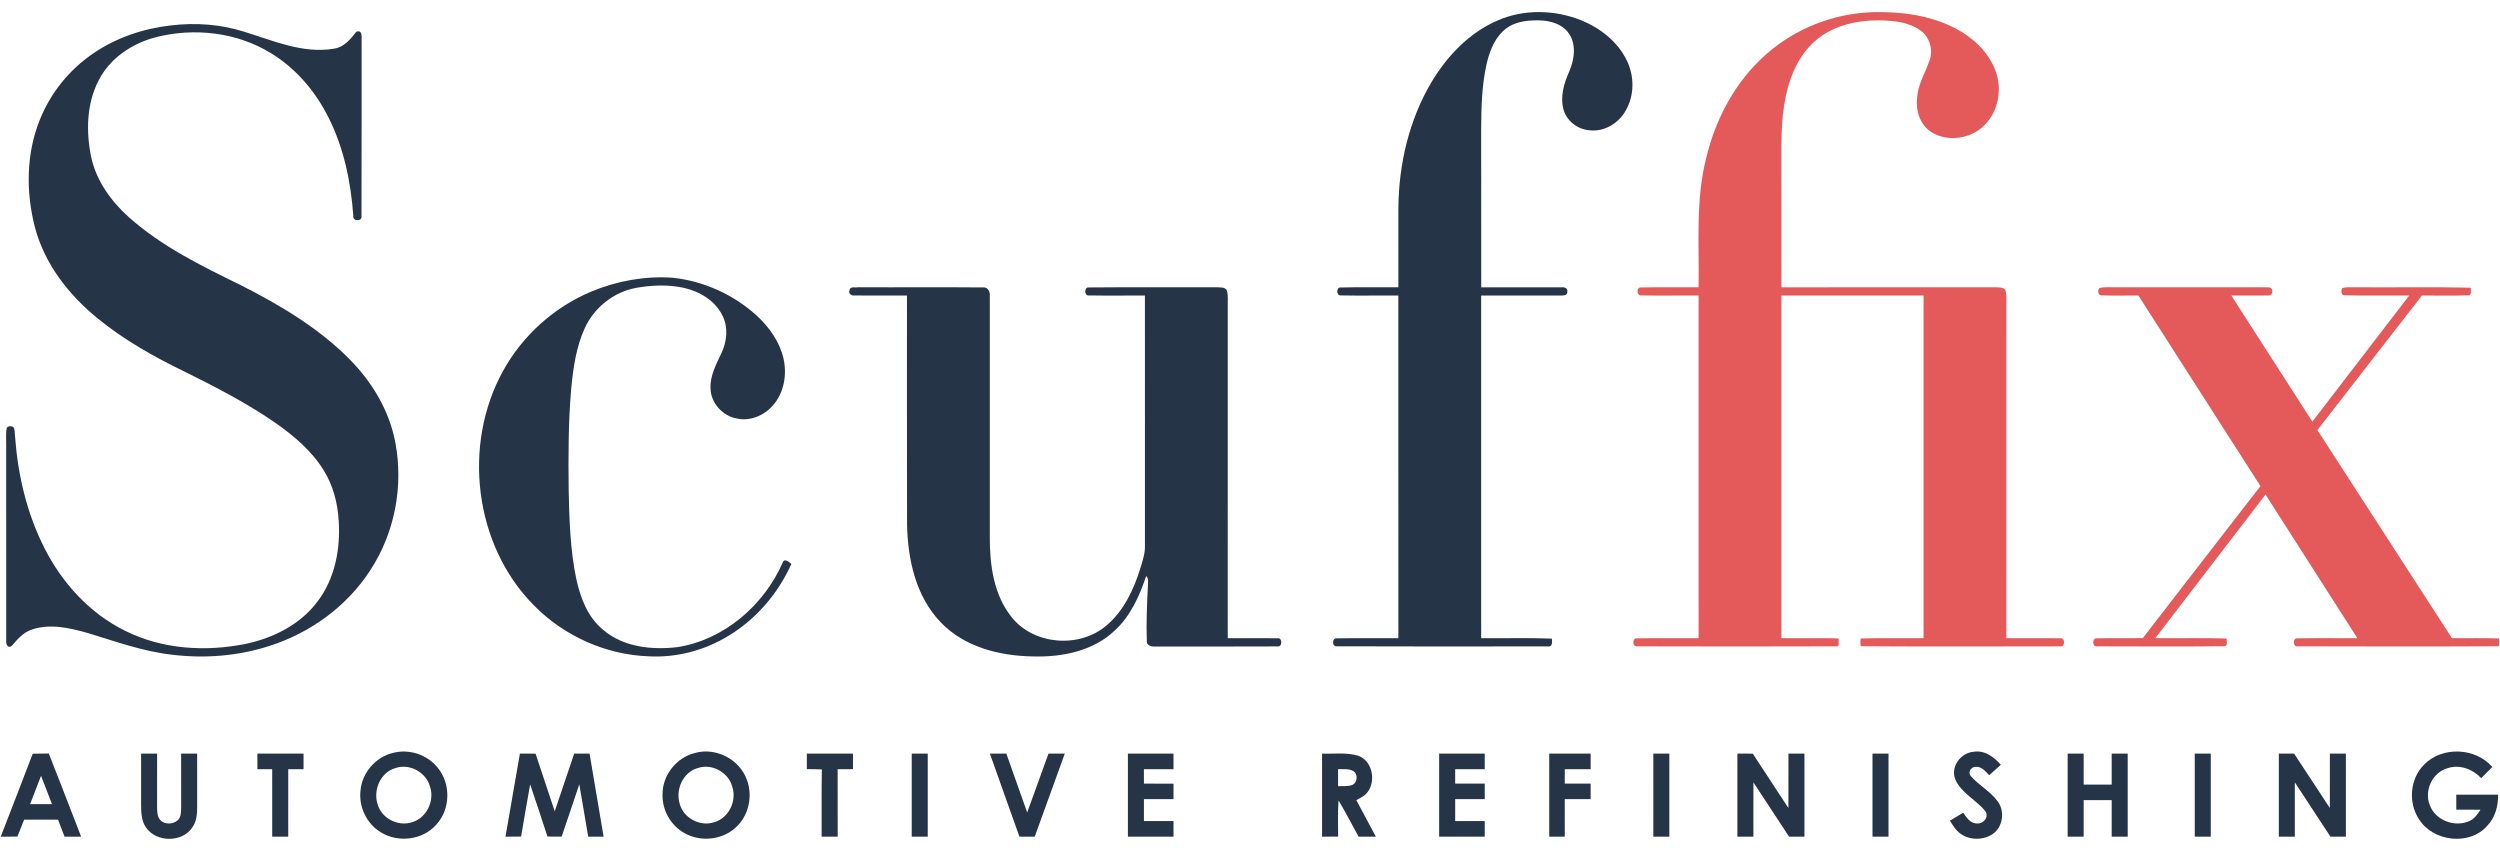 <?xml version="1.0" encoding="UTF-8"?> <svg xmlns="http://www.w3.org/2000/svg" width="1249pt" height="425pt" viewBox="0 0 1249 425" version="1.1"><g id="#263448ff"><path fill="#263448" opacity="1.00" d=" M 748.28 10.20 C 761.36 4.47 776.66 4.85 789.82 10.08 C 799.41 13.94 808.19 20.78 812.75 30.21 C 816.58 37.98 816.60 47.64 812.23 55.19 C 808.69 61.60 801.39 66.05 793.96 65.07 C 788.18 64.59 782.82 60.51 781.18 54.89 C 779.33 48.45 781.32 41.70 783.97 35.78 C 786.70 29.55 787.77 21.44 783.14 15.83 C 779.00 10.92 772.08 9.88 766.02 10.21 C 760.52 10.35 754.69 11.69 750.71 15.74 C 746.14 20.17 743.98 26.42 742.58 32.49 C 740.34 42.83 740.05 53.47 740.00 64.01 C 740.01 90.52 739.98 117.03 740.02 143.54 C 753.36 143.53 766.70 143.51 780.05 143.54 C 781.68 143.36 783.46 143.99 783.01 146.00 C 783.04 147.66 781.17 147.61 780.04 147.65 C 766.69 147.67 753.35 147.64 740.00 147.66 C 740.00 204.72 740.00 261.78 740.00 318.84 C 751.77 318.97 763.55 318.57 775.31 319.06 C 775.52 320.80 775.65 323.49 773.06 322.93 C 738.03 322.98 702.98 323.04 667.94 322.89 C 665.37 323.30 665.35 318.48 667.95 318.93 C 678.17 318.70 688.40 318.93 698.63 318.84 C 698.61 261.77 698.64 204.71 698.61 147.65 C 689.09 147.59 679.57 147.77 670.06 147.59 C 667.56 148.03 667.39 143.32 669.90 143.63 C 679.47 143.38 689.05 143.61 698.62 143.53 C 698.64 130.36 698.60 117.19 698.64 104.02 C 698.79 82.11 703.95 59.96 715.18 41.02 C 723.00 27.94 734.09 16.27 748.28 10.20 Z"></path><path fill="#263448" opacity="1.00" d=" M 85.52 12.69 C 97.72 11.22 110.22 12.12 121.95 15.84 C 136.49 20.29 151.36 26.98 166.92 24.31 C 171.90 23.58 175.09 19.58 178.01 15.90 C 180.31 14.82 180.78 17.22 180.66 18.95 C 180.61 48.60 180.73 78.25 180.60 107.90 C 181.09 110.74 176.10 110.71 176.52 107.92 C 175.31 90.99 171.82 73.99 164.15 58.75 C 157.65 45.74 147.89 34.17 135.39 26.58 C 118.38 16.09 97.00 13.67 77.78 18.62 C 65.93 21.68 54.84 29.15 49.23 40.26 C 43.20 51.98 42.94 65.90 45.58 78.59 C 48.16 90.42 55.55 100.62 64.45 108.58 C 80.86 123.19 100.80 132.92 120.38 142.51 C 139.88 152.41 159.06 163.76 174.56 179.39 C 185.88 190.79 194.55 205.19 197.51 221.11 C 201.67 242.96 197.17 266.38 184.93 284.99 C 173.33 302.91 155.10 316.11 134.86 322.63 C 119.19 327.75 102.38 329.08 86.05 327.11 C 71.47 325.49 57.64 320.43 43.69 316.21 C 34.76 313.70 24.95 311.42 15.88 314.54 C 11.55 315.92 8.65 319.51 5.76 322.79 C 3.73 324.05 2.90 321.66 3.10 320.02 C 3.08 287.32 3.10 254.62 3.09 221.93 C 3.11 219.34 2.92 216.74 3.27 214.17 C 3.58 212.70 5.72 212.70 6.70 213.40 C 7.57 214.78 7.27 216.55 7.52 218.10 C 8.93 237.30 13.40 256.47 22.14 273.70 C 30.98 291.23 44.91 306.58 62.72 315.24 C 81.09 324.39 102.57 325.71 122.49 321.73 C 136.36 318.88 149.96 312.10 158.59 300.58 C 167.33 289.14 170.19 274.21 169.20 260.08 C 168.71 251.35 166.44 242.63 161.83 235.14 C 155.74 225.14 146.55 217.52 137.06 210.89 C 122.92 201.18 107.64 193.30 92.30 185.70 C 77.01 178.30 62.05 169.92 48.87 159.13 C 34.30 147.35 22.19 131.75 17.41 113.40 C 12.90 95.86 13.07 76.73 19.91 59.80 C 25.25 46.42 34.69 34.75 46.61 26.66 C 58.11 18.77 71.71 14.23 85.52 12.69 Z"></path><path fill="#263448" opacity="1.00" d=" M 295.60 145.60 C 308.30 140.33 322.22 137.81 335.96 138.75 C 351.57 140.37 366.61 147.23 378.19 157.80 C 384.37 163.56 389.53 170.80 391.44 179.14 C 393.24 187.10 391.75 196.09 386.30 202.36 C 381.92 207.57 374.71 210.64 367.93 209.06 C 360.89 207.70 355.09 201.25 354.98 194.00 C 354.68 187.66 357.85 181.99 360.42 176.43 C 363.16 170.68 363.93 163.67 361.02 157.83 C 357.40 150.20 349.49 145.55 341.48 143.77 C 333.70 142.10 325.59 142.44 317.79 143.82 C 306.62 145.85 296.79 153.70 292.12 164.02 C 287.84 173.37 286.41 183.69 285.41 193.84 C 283.90 210.84 283.92 227.93 284.11 244.98 C 284.43 259.77 284.88 274.68 287.91 289.21 C 289.93 298.68 293.65 308.41 301.37 314.70 C 311.48 323.35 325.74 324.81 338.48 323.30 C 361.80 319.63 381.69 302.36 391.06 281.04 C 391.84 278.65 394.25 280.84 395.37 281.75 C 388.73 296.53 377.74 309.39 363.81 317.74 C 351.91 324.99 337.85 328.69 323.92 327.89 C 302.52 327.07 281.68 317.69 266.71 302.40 C 236.85 272.32 230.94 222.22 251.30 185.37 C 261.04 167.63 276.91 153.35 295.60 145.60 Z"></path><path fill="#263448" opacity="1.00" d=" M 424.44 145.01 C 424.62 142.83 427.50 143.85 428.95 143.50 C 449.63 143.62 470.32 143.41 491.00 143.60 C 493.56 143.28 494.76 145.78 494.50 147.95 C 494.51 187.97 494.50 227.99 494.50 268.01 C 494.43 282.04 496.37 297.22 505.52 308.46 C 516.61 322.27 539.18 323.95 552.61 312.65 C 561.46 305.30 566.45 294.46 569.80 283.69 C 570.81 280.20 572.06 276.70 572.01 273.02 C 571.98 231.23 572.01 189.44 572.00 147.66 C 562.69 147.60 553.37 147.76 544.07 147.60 C 541.65 147.99 541.56 143.34 543.91 143.61 C 565.29 143.41 586.68 143.60 608.06 143.52 C 609.71 143.66 612.06 143.32 612.94 145.12 C 613.68 147.67 613.30 150.38 613.39 153.00 C 613.36 208.28 613.39 263.56 613.38 318.84 C 621.61 318.91 629.86 318.74 638.10 318.90 C 640.76 318.28 640.84 323.39 638.19 322.95 C 618.12 323.08 598.04 322.95 577.96 323.02 C 575.90 323.15 572.66 322.92 572.94 320.05 C 572.63 311.01 573.03 301.96 573.48 292.93 C 573.38 291.22 574.15 289.10 572.61 287.80 C 569.30 297.75 564.83 307.71 557.00 314.95 C 546.18 325.29 530.54 328.40 516.03 327.95 C 499.48 327.71 481.87 323.29 470.07 310.99 C 457.53 298.09 453.49 279.43 453.17 261.99 C 453.05 223.88 453.16 185.77 453.12 147.66 C 444.40 147.61 435.68 147.73 426.97 147.62 C 425.55 147.90 423.58 146.61 424.44 145.01 Z"></path><path fill="#263448" opacity="1.00" d=" M 196.26 376.17 C 204.29 374.01 213.39 376.96 218.59 383.45 C 225.33 391.43 225.11 404.30 217.98 411.97 C 211.23 419.69 198.87 421.21 190.25 415.79 C 183.19 411.58 179.16 403.07 180.11 394.93 C 180.85 386.09 187.66 378.25 196.26 376.17 M 197.52 383.74 C 190.16 385.85 186.39 394.55 188.60 401.62 C 190.48 408.82 198.88 413.12 205.88 410.77 C 213.12 408.68 217.20 400.13 214.86 393.08 C 212.96 385.84 204.64 381.27 197.52 383.74 Z"></path><path fill="#263448" opacity="1.00" d=" M 347.14 376.21 C 357.62 373.17 369.64 379.40 373.18 389.72 C 376.19 397.82 374.03 407.67 367.52 413.45 C 360.75 419.73 349.93 420.75 341.96 416.21 C 335.13 412.47 330.81 404.78 331.00 397.02 C 330.86 387.46 337.87 378.47 347.14 376.21 M 348.56 383.73 C 341.19 385.82 337.39 394.51 339.59 401.59 C 341.46 408.81 349.87 413.13 356.88 410.77 C 364.12 408.67 368.21 400.11 365.85 393.06 C 363.95 385.85 355.66 381.28 348.56 383.73 Z"></path><path fill="#263448" opacity="1.00" d=" M 976.81 389.20 C 974.39 382.96 979.68 376.02 986.10 375.58 C 991.55 374.69 996.27 378.21 999.62 382.11 C 997.67 383.84 995.72 385.56 993.79 387.29 C 991.95 385.37 989.96 382.80 986.98 383.12 C 984.79 383.11 983.04 385.74 984.49 387.61 C 988.63 392.43 994.63 395.42 998.29 400.71 C 1001.69 405.62 1000.58 413.19 995.60 416.63 C 990.33 420.26 982.35 419.82 977.85 415.12 C 976.36 413.63 975.31 411.77 974.19 410.01 C 976.40 408.68 978.61 407.35 980.83 406.03 C 982.51 408.52 984.56 411.64 988.01 411.39 C 991.12 411.54 993.89 407.96 991.80 405.21 C 987.25 399.51 979.72 396.23 976.81 389.20 Z"></path><path fill="#263448" opacity="1.00" d=" M 1211.07 382.02 C 1220.05 372.75 1236.76 373.43 1245.14 383.20 C 1243.29 385.06 1241.45 386.91 1239.60 388.76 C 1235.38 384.26 1228.82 381.75 1222.77 383.80 C 1215.27 385.92 1211.01 394.92 1213.88 402.12 C 1216.62 409.90 1226.57 413.57 1233.89 410.11 C 1236.34 409.03 1237.79 406.68 1239.26 404.56 C 1235.22 404.47 1231.19 404.50 1227.17 404.51 C 1227.15 402.00 1227.14 399.50 1227.15 397.01 C 1234.12 396.99 1241.10 397.00 1248.08 397.01 C 1248.10 402.62 1246.65 408.45 1242.62 412.56 C 1233.83 422.68 1215.67 420.51 1208.62 409.42 C 1203.04 401.17 1203.95 389.09 1211.07 382.02 Z"></path><path fill="#263448" opacity="1.00" d=" M 16.35 376.56 C 19.02 376.50 21.69 376.48 24.37 376.44 C 29.87 390.25 35.13 404.15 40.53 418.00 C 37.77 418.00 35.01 418.00 32.25 417.99 C 31.17 415.16 30.09 412.33 29.00 409.51 C 23.36 409.50 17.71 409.50 12.06 409.50 C 10.92 412.32 9.78 415.14 8.67 417.97 C 5.90 418.00 3.13 418.00 0.36 418.00 C 5.66 404.18 11.13 390.42 16.35 376.56 M 15.03 401.75 C 18.68 401.75 22.33 401.75 25.98 401.75 C 24.16 397.02 22.34 392.30 20.51 387.58 C 18.66 392.29 16.85 397.02 15.03 401.75 Z"></path><path fill="#263448" opacity="1.00" d=" M 70.50 376.50 C 73.17 376.49 75.83 376.49 78.50 376.50 C 78.50 385.34 78.52 394.17 78.48 403.01 C 78.52 405.33 78.44 407.99 80.16 409.80 C 82.40 412.03 86.42 411.86 88.74 409.85 C 90.63 408.13 90.42 405.36 90.51 403.05 C 90.50 394.20 90.49 385.35 90.50 376.50 C 93.17 376.49 95.83 376.49 98.50 376.50 C 98.51 385.31 98.50 394.13 98.51 402.94 C 98.49 406.44 98.30 410.21 96.22 413.18 C 91.23 421.09 77.83 421.02 72.80 413.18 C 70.57 409.92 70.54 405.79 70.49 401.99 C 70.51 393.49 70.49 385.00 70.50 376.50 Z"></path><path fill="#263448" opacity="1.00" d=" M 128.59 376.50 C 136.28 376.49 143.97 376.50 151.65 376.50 C 151.65 379.09 151.65 381.68 151.65 384.28 C 149.10 384.28 146.56 384.28 144.01 384.28 C 143.98 395.52 144.01 406.76 144.00 418.00 C 141.33 418.00 138.67 418.00 136.00 418.00 C 135.99 406.76 136.01 395.52 135.99 384.28 C 133.53 384.28 131.06 384.28 128.60 384.28 C 128.59 381.68 128.59 379.09 128.59 376.50 Z"></path><path fill="#263448" opacity="1.00" d=" M 252.54 418.01 C 254.94 404.17 257.33 390.33 259.74 376.50 C 262.35 376.49 264.95 376.50 267.56 376.52 C 270.72 386.14 273.93 395.75 277.14 405.35 C 280.42 395.75 283.61 386.11 286.87 376.50 C 289.42 376.50 291.98 376.49 294.54 376.49 C 296.90 390.33 299.22 404.16 301.57 418.00 C 299.00 418.00 296.44 418.00 293.88 418.00 C 292.39 409.28 290.92 400.57 289.42 391.86 C 286.48 400.56 283.50 409.26 280.61 417.98 C 278.24 418.00 275.87 417.99 273.51 417.94 C 270.72 409.22 267.77 400.56 264.86 391.88 C 263.35 400.57 261.77 409.24 260.34 417.94 C 257.74 417.99 255.14 418.01 252.54 418.01 Z"></path><path fill="#263448" opacity="1.00" d=" M 403.09 376.50 C 410.78 376.49 418.47 376.49 426.15 376.50 C 426.15 379.09 426.15 381.68 426.15 384.27 C 423.59 384.28 421.04 384.28 418.49 384.30 C 418.52 395.53 418.49 406.76 418.51 417.99 C 415.83 418.00 413.16 418.00 410.49 417.99 C 410.57 406.79 410.36 395.59 410.60 384.40 C 408.10 384.28 405.59 384.25 403.09 384.27 C 403.09 381.68 403.09 379.09 403.09 376.50 Z"></path><path fill="#263448" opacity="1.00" d=" M 455.50 376.50 C 458.16 376.49 460.83 376.49 463.50 376.50 C 463.51 390.33 463.50 404.16 463.50 418.00 C 460.83 418.00 458.16 418.00 455.50 418.00 C 455.50 404.16 455.49 390.33 455.50 376.50 Z"></path><path fill="#263448" opacity="1.00" d=" M 494.54 376.50 C 497.28 376.49 500.02 376.49 502.77 376.51 C 506.22 386.32 509.69 396.12 513.18 405.92 C 516.73 396.11 520.27 386.30 523.83 376.50 C 526.54 376.50 529.25 376.49 531.97 376.50 C 526.98 390.34 521.96 404.17 516.95 418.00 C 514.39 418.00 511.85 417.99 509.30 417.98 C 504.42 404.14 499.44 390.33 494.54 376.50 Z"></path><path fill="#263448" opacity="1.00" d=" M 563.50 376.50 C 571.09 376.50 578.69 376.49 586.28 376.50 C 586.28 379.09 586.28 381.68 586.28 384.28 C 581.35 384.29 576.42 384.27 571.49 384.30 C 571.49 386.69 571.50 389.09 571.51 391.50 C 576.43 391.50 581.36 391.49 586.29 391.51 C 586.28 394.09 586.28 396.66 586.28 399.25 C 581.35 399.25 576.43 399.25 571.51 399.25 C 571.49 402.90 571.49 406.56 571.51 410.22 C 576.43 410.22 581.35 410.22 586.28 410.22 C 586.28 412.81 586.28 415.40 586.28 418.00 C 578.69 418.00 571.09 418.00 563.50 418.00 C 563.50 404.17 563.49 390.33 563.50 376.50 Z"></path><path fill="#263448" opacity="1.00" d=" M 660.50 376.50 C 666.47 376.72 672.64 375.81 678.45 377.54 C 685.48 379.93 687.52 389.70 683.45 395.46 C 682.05 397.52 679.73 398.59 677.63 399.77 C 680.89 405.83 684.13 411.91 687.37 417.99 C 684.49 418.00 681.61 418.00 678.75 418.00 C 675.38 411.99 672.30 405.80 668.75 399.89 C 668.26 405.90 668.57 411.93 668.53 417.96 C 665.85 417.99 663.17 418.00 660.50 418.00 C 660.50 404.17 660.49 390.34 660.50 376.50 M 668.50 384.25 C 668.50 387.09 668.50 389.93 668.50 392.78 C 670.77 392.68 673.13 392.97 675.33 392.25 C 678.30 391.28 678.64 386.53 675.90 385.10 C 673.62 383.93 670.95 384.39 668.50 384.25 Z"></path><path fill="#263448" opacity="1.00" d=" M 719.00 376.50 C 726.59 376.50 734.18 376.50 741.78 376.50 C 741.77 379.09 741.77 381.68 741.77 384.28 C 736.85 384.28 731.93 384.28 727.01 384.28 C 727.00 386.68 726.99 389.09 727.00 391.50 C 731.92 391.50 736.85 391.50 741.77 391.50 C 741.77 394.08 741.77 396.66 741.78 399.24 C 736.85 399.25 731.93 399.25 727.01 399.25 C 726.99 402.90 726.99 406.56 727.01 410.22 C 731.93 410.22 736.85 410.22 741.78 410.22 C 741.77 412.81 741.78 415.40 741.78 417.99 C 734.19 418.01 726.59 418.00 719.00 418.00 C 719.00 404.17 719.00 390.33 719.00 376.50 Z"></path><path fill="#263448" opacity="1.00" d=" M 774.00 376.50 C 780.89 376.50 787.79 376.49 794.68 376.50 C 794.68 379.09 794.68 381.68 794.68 384.28 C 790.37 384.28 786.06 384.28 781.76 384.28 C 781.75 386.68 781.74 389.08 781.75 391.49 C 786.06 391.50 790.37 391.50 794.68 391.50 C 794.68 394.08 794.68 396.66 794.68 399.25 C 790.37 399.25 786.06 399.25 781.75 399.26 C 781.75 405.50 781.74 411.74 781.76 417.99 C 779.16 417.99 776.58 418.00 774.00 418.00 C 774.00 404.17 773.99 390.33 774.00 376.50 Z"></path><path fill="#263448" opacity="1.00" d=" M 826.00 376.50 C 828.66 376.49 831.32 376.49 834.00 376.50 C 834.00 390.33 834.00 404.17 834.00 418.00 C 831.33 418.00 828.66 418.00 826.00 418.00 C 826.00 404.17 826.00 390.33 826.00 376.50 Z"></path><path fill="#263448" opacity="1.00" d=" M 868.00 376.50 C 870.55 376.49 873.11 376.50 875.68 376.52 C 881.59 385.59 887.54 394.64 893.49 403.69 C 893.51 394.63 893.49 385.56 893.50 376.50 C 896.16 376.49 898.82 376.49 901.50 376.50 C 901.50 390.33 901.50 404.17 901.50 418.00 C 898.93 418.00 896.36 418.00 893.81 418.00 C 887.86 408.96 881.95 399.91 876.01 390.87 C 875.98 399.91 876.01 408.95 876.00 418.00 C 873.33 418.00 870.66 418.00 868.00 418.00 C 868.00 404.16 868.00 390.33 868.00 376.50 Z"></path><path fill="#263448" opacity="1.00" d=" M 935.50 376.50 C 938.16 376.49 940.82 376.49 943.50 376.50 C 943.50 390.33 943.50 404.16 943.50 418.00 C 940.83 418.00 938.16 418.00 935.50 418.00 C 935.50 404.16 935.49 390.33 935.50 376.50 Z"></path><path fill="#263448" opacity="1.00" d=" M 1033.00 376.50 C 1035.66 376.49 1038.32 376.49 1041.00 376.50 C 1041.00 381.66 1040.99 386.83 1041.00 392.00 C 1045.66 392.00 1050.33 392.00 1055.00 392.00 C 1055.00 386.83 1054.99 381.66 1055.00 376.50 C 1057.66 376.49 1060.32 376.49 1063.00 376.50 C 1063.00 390.33 1063.00 404.17 1063.00 418.00 C 1060.32 418.00 1057.66 418.00 1055.00 418.00 C 1054.99 411.92 1055.00 405.83 1055.00 399.75 C 1050.33 399.75 1045.66 399.75 1041.00 399.75 C 1040.99 405.83 1041.00 411.92 1041.00 418.00 C 1038.32 418.00 1035.66 418.00 1033.00 418.00 C 1033.00 404.16 1032.99 390.33 1033.00 376.50 Z"></path><path fill="#263448" opacity="1.00" d=" M 1096.50 376.50 C 1099.16 376.49 1101.82 376.49 1104.50 376.50 C 1104.50 390.33 1104.50 404.16 1104.50 418.00 C 1101.82 418.00 1099.16 418.00 1096.50 418.00 C 1096.50 404.16 1096.49 390.33 1096.50 376.50 Z"></path><path fill="#263448" opacity="1.00" d=" M 1138.50 376.50 C 1141.03 376.49 1143.58 376.49 1146.13 376.50 C 1152.10 385.55 1158.02 394.63 1163.99 403.68 C 1164.01 394.62 1163.98 385.56 1164.00 376.50 C 1166.66 376.49 1169.32 376.49 1172.00 376.50 C 1172.00 390.33 1172.00 404.17 1172.00 418.00 C 1169.42 418.00 1166.84 418.00 1164.28 417.99 C 1158.37 408.94 1152.44 399.90 1146.50 390.86 C 1146.50 399.91 1146.50 408.95 1146.50 418.00 C 1143.82 418.00 1141.16 418.00 1138.50 418.00 C 1138.50 404.17 1138.49 390.33 1138.50 376.50 Z"></path></g><g id="#e4595aff"><path fill="#e4595a" opacity="1.00" d=" M 882.27 27.23 C 896.96 14.13 916.37 6.59 936.02 6.07 C 949.99 5.76 964.41 7.65 976.94 14.18 C 985.61 18.71 993.36 25.84 996.87 35.15 C 1000.44 44.28 998.47 55.53 991.46 62.51 C 984.75 69.36 973.16 71.13 964.95 66.02 C 959.34 62.47 957.03 55.38 957.77 49.01 C 958.16 42.24 961.83 36.39 964.04 30.15 C 965.88 24.93 964.14 18.63 959.62 15.34 C 953.72 10.98 946.05 10.28 938.95 10.17 C 927.50 10.08 915.41 12.79 906.68 20.61 C 897.44 28.77 893.13 40.99 891.32 52.87 C 889.38 65.13 890.16 77.59 890.00 89.95 C 890.00 107.81 889.99 125.67 890.01 143.54 C 925.68 143.52 961.35 143.55 997.02 143.52 C 998.68 143.65 1001.06 143.31 1001.95 145.14 C 1002.67 147.66 1002.29 150.35 1002.39 152.94 C 1002.36 208.24 1002.39 263.54 1002.37 318.84 C 1011.27 318.90 1020.16 318.74 1029.06 318.90 C 1031.96 318.26 1031.88 323.60 1029.04 322.92 C 995.90 322.97 962.75 323.08 929.62 322.86 C 929.41 321.56 929.39 320.27 929.56 318.98 C 940.03 318.68 950.52 318.92 961.00 318.85 C 961.00 261.78 961.00 204.72 961.00 147.66 C 937.33 147.66 913.67 147.65 890.00 147.66 C 890.00 204.72 890.00 261.78 890.00 318.85 C 899.49 318.90 908.98 318.72 918.46 318.94 C 918.72 320.27 918.68 321.59 918.36 322.90 C 884.91 323.02 851.44 323.01 817.99 322.91 C 815.39 323.36 815.34 318.52 817.93 318.92 C 828.16 318.72 838.39 318.91 848.63 318.84 C 848.61 261.78 848.64 204.72 848.61 147.65 C 839.09 147.60 829.56 147.77 820.04 147.59 C 817.53 148.00 817.41 143.25 819.96 143.61 C 829.50 143.40 839.06 143.60 848.62 143.53 C 848.99 121.99 847.05 100.07 852.41 78.96 C 857.08 59.34 867.02 40.64 882.27 27.23 Z"></path><path fill="#e4595a" opacity="1.00" d=" M 1050.11 147.58 C 1048.11 147.77 1047.76 144.86 1049.01 143.83 C 1051.62 143.27 1054.33 143.59 1057.00 143.52 C 1081.66 143.52 1106.32 143.55 1130.98 143.51 C 1132.34 143.73 1134.97 142.96 1135.19 145.04 C 1135.55 146.43 1134.66 147.78 1133.17 147.60 C 1127.04 147.76 1120.90 147.59 1114.78 147.66 C 1128.26 168.66 1141.73 189.67 1155.25 210.65 C 1171.37 189.65 1187.51 168.67 1203.63 147.66 C 1192.87 147.56 1182.10 147.82 1171.36 147.54 C 1169.49 147.55 1169.58 145.16 1170.22 143.98 C 1172.05 143.27 1174.07 143.59 1176.01 143.51 C 1195.47 143.69 1214.95 143.26 1234.40 143.73 C 1234.28 145.05 1235.17 147.65 1232.96 147.55 C 1225.30 147.82 1217.63 147.57 1209.97 147.66 C 1192.56 170.06 1175.16 192.47 1157.78 214.88 C 1180.19 249.54 1202.57 284.21 1225.01 318.85 C 1232.83 318.89 1240.64 318.71 1248.46 318.97 C 1248.63 320.27 1248.61 321.57 1248.39 322.87 C 1214.91 323.05 1181.42 322.99 1147.94 322.90 C 1145.36 323.33 1145.34 318.59 1147.85 318.92 C 1157.81 318.72 1167.78 318.90 1177.74 318.84 C 1162.45 294.92 1147.15 271.00 1131.85 247.08 C 1113.49 271.00 1095.13 294.91 1076.78 318.84 C 1088.64 318.94 1100.51 318.65 1112.37 318.99 C 1112.37 320.29 1113.29 323.07 1110.99 322.86 C 1089.99 323.07 1068.96 322.97 1047.95 322.91 C 1045.12 323.59 1045.02 318.31 1047.90 318.91 C 1055.44 318.71 1062.98 318.95 1070.53 318.80 C 1090.07 293.44 1109.74 268.18 1129.32 242.85 C 1108.99 211.12 1088.69 179.37 1068.34 147.65 C 1062.26 147.59 1056.18 147.79 1050.11 147.58 Z"></path></g></svg> 